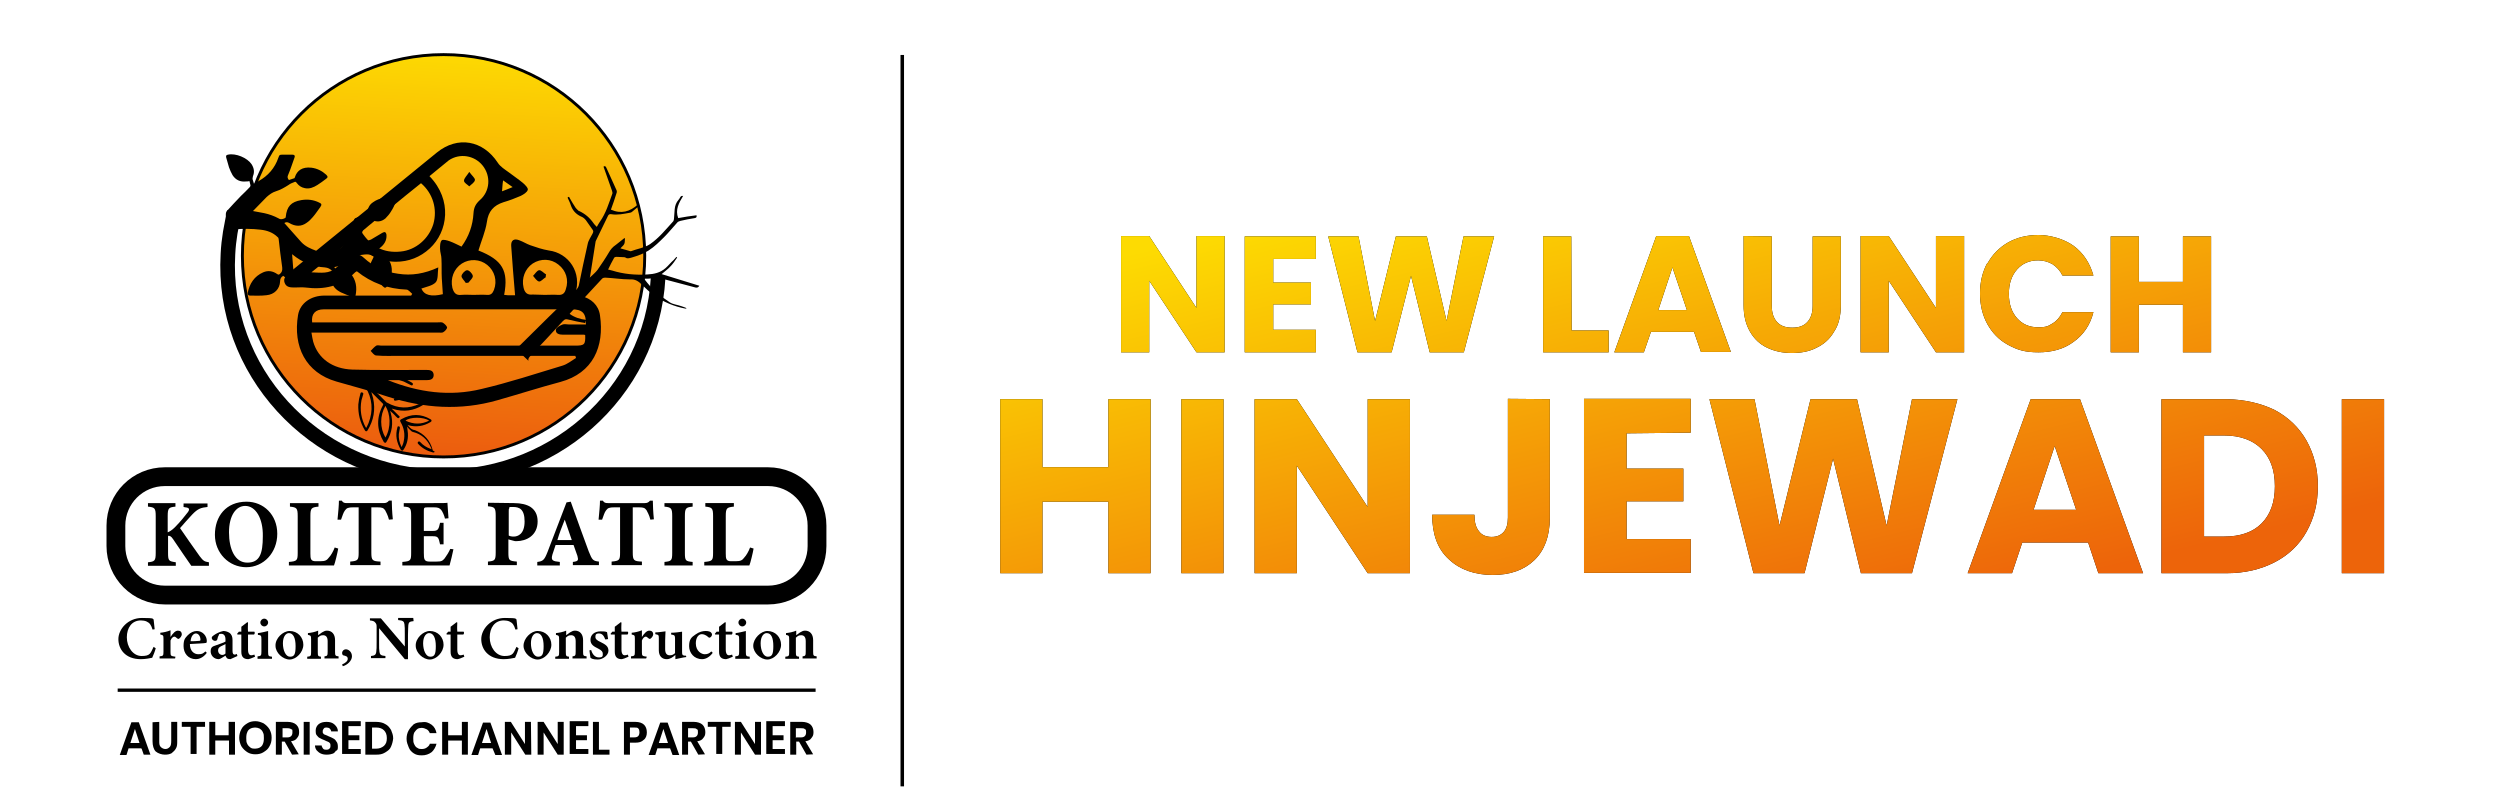 <?xml version="1.0" encoding="utf-8"?>
<!-- Generator: Adobe Illustrator 27.9.0, SVG Export Plug-In . SVG Version: 6.00 Build 0)  -->
<svg version="1.1" id="Layer_1" xmlns="http://www.w3.org/2000/svg" xmlns:xlink="http://www.w3.org/1999/xlink" x="0px" y="0px"
	 viewBox="0 0 709.6 229.9" style="enable-background:new 0 0 709.6 229.9;" xml:space="preserve">
<style type="text/css">
	.st0{fill:none;stroke:#000000;stroke-miterlimit:10;}
	.st1{fill:url(#SVGID_1_);}
	.st2{fill:url(#SVGID_00000080185914615150781110000011121036941933586852_);}
	.st3{fill:url(#SVGID_00000167397535903137582670000014184966274408351664_);}
	.st4{fill:url(#SVGID_00000077322162526284476850000000997915276271916703_);}
	.st5{fill:url(#SVGID_00000084489602343393420240000013116672318057119157_);}
	.st6{fill:url(#SVGID_00000117662724139789229610000011744509444702608812_);}
	.st7{fill:url(#SVGID_00000025402429297828768290000008787801383526882734_);}
	.st8{fill:url(#SVGID_00000151507016395627671390000000748704409708605848_);}
	.st9{fill:url(#SVGID_00000018949125303545774860000016085822337196082059_);}
	.st10{fill:url(#SVGID_00000018200455805577509100000009756125579967915911_);}
	.st11{fill:url(#SVGID_00000010310001813451687880000000352810280007853495_);}
	.st12{fill:url(#SVGID_00000008120081672119250760000004191031773983192973_);}
	.st13{fill:url(#SVGID_00000163754511561360584340000000731547790867316131_);}
	.st14{fill:url(#SVGID_00000053507649498504906610000014548777519455995314_);}
	.st15{fill:url(#SVGID_00000098941707297246433350000017455654379219476399_);}
	.st16{fill:url(#SVGID_00000052083668678476214000000010856769041799828139_);}
	.st17{fill:url(#SVGID_00000068662946399744837710000012613784398596827536_);}
	.st18{fill:url(#SVGID_00000013881920472181392180000001526687677188058031_);}
	.st19{fill:none;stroke:#000000;stroke-width:0.945;stroke-miterlimit:10;}
	
		.st20{fill:url(#SVGID_00000099658287871929543050000016842403706900116866_);stroke:#000000;stroke-width:0.829;stroke-miterlimit:10;}
	.st21{fill:none;stroke:#000000;stroke-width:5.332;stroke-miterlimit:10;}
	.st22{fill:none;stroke:#000000;stroke-width:4.147;stroke-miterlimit:10;}
</style>
<g>
	<line class="st0" x1="256.1" y1="15.6" x2="256.1" y2="223.2"/>
	<g>
		<g>
			<path d="M347.6,100h-8l-13.4-20.3V100h-8V67h8l13.4,20.4V67h8V100z"/>
			<path d="M361.4,73.5v6.7h10.7v6.2h-10.7v7.2h12.1v6.4h-20.2V67.1h20.2v6.4H361.4L361.4,73.5z"/>
			<path d="M424.1,67.1l-8.6,32.9h-9.7l-5.3-21.7L395,100h-9.7L377,67.1h8.6l4.7,24l5.9-24h8.8l5.6,24l4.8-24H424.1L424.1,67.1z"/>
			<path d="M446.1,93.8h10.5v6.2H438V67.1h8L446.1,93.8L446.1,93.8z"/>
			<path d="M480.9,94.2h-12.3l-2,5.8h-8.4l11.9-33h9.3l11.9,32.9h-8.5l-2-5.8L480.9,94.2L480.9,94.2z M478.8,88l-4.1-12.1l-4,12.1
				H478.8L478.8,88z"/>
			<path d="M502.9,67.1v19.7c0,2,0.5,3.5,1.5,4.6s2.4,1.6,4.3,1.6s3.3-0.5,4.3-1.6s1.5-2.6,1.5-4.6V67.1h8v19.6
				c0,2.9-0.6,5.5-1.9,7.4c-1.2,2.1-2.9,3.6-5,4.6c-2.1,1.1-4.5,1.5-7,1.5c-2.6,0-4.9-0.5-7-1.5s-3.7-2.5-4.9-4.6
				c-1.2-2.1-1.8-4.5-1.8-7.5V67L502.9,67.1L502.9,67.1z"/>
			<path d="M557.5,100h-8l-13.4-20.3V100h-8V67h8l13.4,20.4V67h8V100z"/>
			<path d="M564.1,74.8c1.4-2.5,3.3-4.5,5.9-6c2.5-1.4,5.4-2.1,8.6-2.1c3.2,0,7.3,1.1,10,3.1c2.8,2.1,4.6,4.9,5.6,8.4h-8.8
				c-0.6-1.3-1.6-2.4-2.8-3.2c-1.2-0.7-2.6-1.1-4.1-1.1c-2.5,0-4.5,0.9-6,2.6s-2.3,4-2.3,6.9s0.8,5.2,2.3,6.9c1.5,1.7,3.5,2.6,6,2.6
				s2.9-0.4,4.1-1.1c1.2-0.7,2.1-1.8,2.8-3.2h8.8c-0.9,3.6-2.8,6.4-5.6,8.4c-2.8,2.1-6.2,3-10,3c-3.9,0-6-0.7-8.6-2.1
				s-4.5-3.4-5.9-5.9s-2.1-5.5-2.1-8.7s0.7-6.2,2.1-8.7V74.8z"/>
			<path d="M627.6,67.1V100h-8V86.5h-12.5V100h-8V67.1h8V80h12.5V67.1C619.5,67.1,627.6,67.1,627.6,67.1z"/>
			<path d="M326.6,113.3v49.4h-12v-20.3h-18.7v20.3h-12v-49.4h12v19.3h18.7v-19.3H326.6z"/>
			<path d="M347.3,113.3v49.4h-12v-49.4C335.3,113.3,347.3,113.3,347.3,113.3z"/>
			<path d="M400.2,162.7h-12l-20.1-30.5v30.5h-12v-49.4h12l20.1,30.6v-30.6h12V162.7z"/>
			<path d="M439.9,113.3V147c0,5.2-1.5,9.2-4.4,12s-6.9,4.2-11.8,4.2c-5,0-9.4-1.5-12.5-4.5c-3.2-2.9-4.7-7.2-4.7-12.6h12
				c0,2.1,0.4,3.6,1.3,4.7c0.8,1.1,2.1,1.6,3.6,1.6s2.6-0.5,3.4-1.4s1.2-2.3,1.2-4.1v-33.7L439.9,113.3L439.9,113.3z"/>
			<path d="M461.7,123v10h16.1v9.3h-16.1V153h18.2v9.6h-30.3v-49.4h30.3v9.6L461.7,123L461.7,123z"/>
			<path d="M555.6,113.3l-12.9,49.4h-14.5l-7.9-32.5l-8.1,32.5h-14.5l-12.5-49.4H498l7.1,35.9l8.8-35.9h13.2l8.4,35.9l7.2-35.9
				L555.6,113.3L555.6,113.3z"/>
			<path d="M592.4,154H574l-2.9,8.7h-12.6l17.9-49.4h14l17.9,49.4h-12.7l-2.9-8.7H592.4z M589.3,144.7l-6.1-18.1l-6,18.1H589.3
				L589.3,144.7z"/>
			<path d="M645.7,116.4c3.9,2.1,6.9,5,9,8.7c2.1,3.8,3.2,8,3.2,12.9s-1.1,9.1-3.2,12.9c-2.1,3.8-5.2,6.7-9.1,8.7s-8.4,3.1-13.6,3.1
				h-18.5v-49.4H632C637.2,113.4,641.8,114.5,645.7,116.4L645.7,116.4z M641.9,148.6c2.5-2.5,3.8-6,3.8-10.6s-1.3-8.1-3.8-10.6
				s-6.1-3.8-10.6-3.8h-5.7v28.7h5.7C635.8,152.3,639.4,151.1,641.9,148.6z"/>
			<path d="M676.7,113.3v49.4h-12v-49.4C664.7,113.3,676.7,113.3,676.7,113.3z"/>
		</g>
		<g>
			
				<linearGradient id="SVGID_1_" gradientUnits="userSpaceOnUse" x1="330.362" y1="7043.546" x2="365.42" y2="7190.579" gradientTransform="matrix(1 0 0 1 -0.7 -6973.7)">
				<stop  offset="0" style="stop-color:#FDDB02"/>
				<stop  offset="1" style="stop-color:#ED640A"/>
			</linearGradient>
			<path class="st1" d="M347.6,100h-8l-13.4-20.3V100h-8V67h8l13.4,20.4V67h8V100z"/>
			
				<linearGradient id="SVGID_00000117644826051850855440000004574900776207378822_" gradientUnits="userSpaceOnUse" x1="359.21" y1="7036.668" x2="394.268" y2="7183.7" gradientTransform="matrix(1 0 0 1 -0.7 -6973.7)">
				<stop  offset="0" style="stop-color:#FDDB02"/>
				<stop  offset="1" style="stop-color:#ED640A"/>
			</linearGradient>
			<path style="fill:url(#SVGID_00000117644826051850855440000004574900776207378822_);" d="M361.4,73.5v6.7h10.7v6.2h-10.7v7.2
				h12.1v6.4h-20.2V67.1h20.2v6.4H361.4L361.4,73.5z"/>
			
				<linearGradient id="SVGID_00000036248685427082752750000009092151233226863770_" gradientUnits="userSpaceOnUse" x1="398.073" y1="7027.402" x2="433.131" y2="7174.434" gradientTransform="matrix(1 0 0 1 -0.7 -6973.7)">
				<stop  offset="0" style="stop-color:#FDDB02"/>
				<stop  offset="1" style="stop-color:#ED640A"/>
			</linearGradient>
			<path style="fill:url(#SVGID_00000036248685427082752750000009092151233226863770_);" d="M424.1,67.1l-8.6,32.9h-9.7l-5.3-21.7
				L395,100h-9.7L377,67.1h8.6l4.7,24l5.9-24h8.8l5.6,24l4.8-24H424.1L424.1,67.1z"/>
			
				<linearGradient id="SVGID_00000034086090059397683190000005106061941255089059_" gradientUnits="userSpaceOnUse" x1="435.585" y1="7018.458" x2="470.643" y2="7165.49" gradientTransform="matrix(1 0 0 1 -0.7 -6973.7)">
				<stop  offset="0" style="stop-color:#FDDB02"/>
				<stop  offset="1" style="stop-color:#ED640A"/>
			</linearGradient>
			<path style="fill:url(#SVGID_00000034086090059397683190000005106061941255089059_);" d="M446.1,93.8h10.5v6.2H438V67.1h8
				L446.1,93.8L446.1,93.8z"/>
			
				<linearGradient id="SVGID_00000119119334506230441420000000640589104053495704_" gradientUnits="userSpaceOnUse" x1="460.87" y1="7012.429" x2="495.928" y2="7159.46" gradientTransform="matrix(1 0 0 1 -0.7 -6973.7)">
				<stop  offset="0" style="stop-color:#FDDB02"/>
				<stop  offset="1" style="stop-color:#ED640A"/>
			</linearGradient>
			<path style="fill:url(#SVGID_00000119119334506230441420000000640589104053495704_);" d="M480.9,94.2h-12.3l-2,5.8h-8.4l11.9-33
				h9.3l11.9,32.9h-8.5l-2-5.8L480.9,94.2L480.9,94.2z M478.8,88l-4.1-12.1l-4,12.1H478.8L478.8,88z"/>
			
				<linearGradient id="SVGID_00000142172901706653401800000016825836943574904733_" gradientUnits="userSpaceOnUse" x1="497.957" y1="7003.585" x2="533.015" y2="7150.618" gradientTransform="matrix(1 0 0 1 -0.7 -6973.7)">
				<stop  offset="0" style="stop-color:#FDDB02"/>
				<stop  offset="1" style="stop-color:#ED640A"/>
			</linearGradient>
			<path style="fill:url(#SVGID_00000142172901706653401800000016825836943574904733_);" d="M502.9,67.1v19.7c0,2,0.5,3.5,1.5,4.6
				s2.4,1.6,4.3,1.6s3.3-0.5,4.3-1.6s1.5-2.6,1.5-4.6V67.1h8v19.6c0,2.9-0.6,5.5-1.9,7.4c-1.2,2.1-2.9,3.6-5,4.6
				c-2.1,1.1-4.5,1.5-7,1.5c-2.6,0-4.9-0.5-7-1.5s-3.7-2.5-4.9-4.6c-1.2-2.1-1.8-4.5-1.8-7.5V67L502.9,67.1L502.9,67.1z"/>
			
				<linearGradient id="SVGID_00000174559607545453742570000016849683747847522488_" gradientUnits="userSpaceOnUse" x1="528.971" y1="6996.191" x2="564.028" y2="7143.223" gradientTransform="matrix(1 0 0 1 -0.7 -6973.7)">
				<stop  offset="0" style="stop-color:#FDDB02"/>
				<stop  offset="1" style="stop-color:#ED640A"/>
			</linearGradient>
			<path style="fill:url(#SVGID_00000174559607545453742570000016849683747847522488_);" d="M557.5,100h-8l-13.4-20.3V100h-8V67h8
				l13.4,20.4V67h8V100z"/>
			
				<linearGradient id="SVGID_00000081636025656027578280000013083214607591521684_" gradientUnits="userSpaceOnUse" x1="562.72" y1="6988.144" x2="597.778" y2="7135.176" gradientTransform="matrix(1 0 0 1 -0.7 -6973.7)">
				<stop  offset="0" style="stop-color:#FDDB02"/>
				<stop  offset="1" style="stop-color:#ED640A"/>
			</linearGradient>
			<path style="fill:url(#SVGID_00000081636025656027578280000013083214607591521684_);" d="M564.1,74.8c1.4-2.5,3.3-4.5,5.9-6
				c2.5-1.4,5.4-2.1,8.6-2.1c3.2,0,7.3,1.1,10,3.1c2.8,2.1,4.6,4.9,5.6,8.4h-8.8c-0.6-1.3-1.6-2.4-2.8-3.2c-1.2-0.7-2.6-1.1-4.1-1.1
				c-2.5,0-4.5,0.9-6,2.6s-2.3,4-2.3,6.9s0.8,5.2,2.3,6.9c1.5,1.7,3.5,2.6,6,2.6s2.9-0.4,4.1-1.1c1.2-0.7,2.1-1.8,2.8-3.2h8.8
				c-0.9,3.6-2.8,6.4-5.6,8.4c-2.8,2.1-6.2,3-10,3c-3.9,0-6-0.7-8.6-2.1s-4.5-3.4-5.9-5.9s-2.1-5.5-2.1-8.7s0.7-6.2,2.1-8.7V74.8z"
				/>
			
				<linearGradient id="SVGID_00000111903802427196032720000004516324109899477675_" gradientUnits="userSpaceOnUse" x1="595.714" y1="6980.277" x2="630.772" y2="7127.309" gradientTransform="matrix(1 0 0 1 -0.7 -6973.7)">
				<stop  offset="0" style="stop-color:#FDDB02"/>
				<stop  offset="1" style="stop-color:#ED640A"/>
			</linearGradient>
			<path style="fill:url(#SVGID_00000111903802427196032720000004516324109899477675_);" d="M627.6,67.1V100h-8V86.5h-12.5V100h-8
				V67.1h8V80h12.5V67.1C619.5,67.1,627.6,67.1,627.6,67.1z"/>
			
				<linearGradient id="SVGID_00000181066486500678219060000009554548776744270744_" gradientUnits="userSpaceOnUse" x1="291.904" y1="7052.716" x2="326.961" y2="7199.748" gradientTransform="matrix(1 0 0 1 -0.7 -6973.7)">
				<stop  offset="0" style="stop-color:#FDDB02"/>
				<stop  offset="1" style="stop-color:#ED640A"/>
			</linearGradient>
			<path style="fill:url(#SVGID_00000181066486500678219060000009554548776744270744_);" d="M326.6,113.3v49.4h-12v-20.3h-18.7v20.3
				h-12v-49.4h12v19.3h18.7v-19.3H326.6z"/>
			
				<linearGradient id="SVGID_00000101104149411934842860000007123439371941326749_" gradientUnits="userSpaceOnUse" x1="326.014" y1="7044.583" x2="361.072" y2="7191.615" gradientTransform="matrix(1 0 0 1 -0.7 -6973.7)">
				<stop  offset="0" style="stop-color:#FDDB02"/>
				<stop  offset="1" style="stop-color:#ED640A"/>
			</linearGradient>
			<path style="fill:url(#SVGID_00000101104149411934842860000007123439371941326749_);" d="M347.3,113.3v49.4h-12v-49.4
				C335.3,113.3,347.3,113.3,347.3,113.3z"/>
			
				<linearGradient id="SVGID_00000047041252047599826620000006422687082764445099_" gradientUnits="userSpaceOnUse" x1="360.882" y1="7036.27" x2="395.94" y2="7183.301" gradientTransform="matrix(1 0 0 1 -0.7 -6973.7)">
				<stop  offset="0" style="stop-color:#FDDB02"/>
				<stop  offset="1" style="stop-color:#ED640A"/>
			</linearGradient>
			<path style="fill:url(#SVGID_00000047041252047599826620000006422687082764445099_);" d="M400.2,162.7h-12l-20.1-30.5v30.5h-12
				v-49.4h12l20.1,30.6v-30.6h12V162.7z"/>
			
				<linearGradient id="SVGID_00000162325008057451184470000008962524288412401820_" gradientUnits="userSpaceOnUse" x1="405.053" y1="7025.737" x2="440.111" y2="7172.77" gradientTransform="matrix(1 0 0 1 -0.7 -6973.7)">
				<stop  offset="0" style="stop-color:#FDDB02"/>
				<stop  offset="1" style="stop-color:#ED640A"/>
			</linearGradient>
			<path style="fill:url(#SVGID_00000162325008057451184470000008962524288412401820_);" d="M439.9,113.3V147c0,5.2-1.5,9.2-4.4,12
				s-6.9,4.2-11.8,4.2c-5,0-9.4-1.5-12.5-4.5c-3.2-2.9-4.7-7.2-4.7-12.6h12c0,2.1,0.4,3.6,1.3,4.7c0.8,1.1,2.1,1.6,3.6,1.6
				s2.6-0.5,3.4-1.4s1.2-2.3,1.2-4.1v-33.7L439.9,113.3L439.9,113.3z"/>
			
				<linearGradient id="SVGID_00000067196440515628978270000002612166506524570001_" gradientUnits="userSpaceOnUse" x1="442.846" y1="7016.726" x2="477.904" y2="7163.758" gradientTransform="matrix(1 0 0 1 -0.7 -6973.7)">
				<stop  offset="0" style="stop-color:#FDDB02"/>
				<stop  offset="1" style="stop-color:#ED640A"/>
			</linearGradient>
			<path style="fill:url(#SVGID_00000067196440515628978270000002612166506524570001_);" d="M461.7,123v10h16.1v9.3h-16.1V153h18.2
				v9.6h-30.3v-49.4h30.3v9.6L461.7,123L461.7,123z"/>
			
				<linearGradient id="SVGID_00000116232187035289766400000011888088922140430247_" gradientUnits="userSpaceOnUse" x1="501.052" y1="7002.848" x2="536.11" y2="7149.879" gradientTransform="matrix(1 0 0 1 -0.7 -6973.7)">
				<stop  offset="0" style="stop-color:#FDDB02"/>
				<stop  offset="1" style="stop-color:#ED640A"/>
			</linearGradient>
			<path style="fill:url(#SVGID_00000116232187035289766400000011888088922140430247_);" d="M555.6,113.3l-12.9,49.4h-14.5
				l-7.9-32.5l-8.1,32.5h-14.5l-12.5-49.4H498l7.1,35.9l8.8-35.9h13.2l8.4,35.9l7.2-35.9L555.6,113.3L555.6,113.3z"/>
			
				<linearGradient id="SVGID_00000104697064719948590260000003506745024412054409_" gradientUnits="userSpaceOnUse" x1="549.518" y1="6991.292" x2="584.576" y2="7138.324" gradientTransform="matrix(1 0 0 1 -0.7 -6973.7)">
				<stop  offset="0" style="stop-color:#FDDB02"/>
				<stop  offset="1" style="stop-color:#ED640A"/>
			</linearGradient>
			<path style="fill:url(#SVGID_00000104697064719948590260000003506745024412054409_);" d="M592.4,154H574l-2.9,8.7h-12.6
				l17.9-49.4h14l17.9,49.4h-12.7l-2.9-8.7H592.4z M589.3,144.7l-6.1-18.1l-6,18.1H589.3L589.3,144.7z"/>
			
				<linearGradient id="SVGID_00000161598460407420755720000001188589947824075176_" gradientUnits="userSpaceOnUse" x1="602.182" y1="6978.735" x2="637.24" y2="7125.767" gradientTransform="matrix(1 0 0 1 -0.7 -6973.7)">
				<stop  offset="0" style="stop-color:#FDDB02"/>
				<stop  offset="1" style="stop-color:#ED640A"/>
			</linearGradient>
			<path style="fill:url(#SVGID_00000161598460407420755720000001188589947824075176_);" d="M645.7,116.4c3.9,2.1,6.9,5,9,8.7
				c2.1,3.8,3.2,8,3.2,12.9s-1.1,9.1-3.2,12.9c-2.1,3.8-5.2,6.7-9.1,8.7s-8.4,3.1-13.6,3.1h-18.5v-49.4H632
				C637.2,113.4,641.8,114.5,645.7,116.4L645.7,116.4z M641.9,148.6c2.5-2.5,3.8-6,3.8-10.6s-1.3-8.1-3.8-10.6s-6.1-3.8-10.6-3.8
				h-5.7v28.7h5.7C635.8,152.3,639.4,151.1,641.9,148.6z"/>
			
				<linearGradient id="SVGID_00000116932484636333315710000007321525413586416543_" gradientUnits="userSpaceOnUse" x1="637.694" y1="6970.267" x2="672.752" y2="7117.299" gradientTransform="matrix(1 0 0 1 -0.7 -6973.7)">
				<stop  offset="0" style="stop-color:#FDDB02"/>
				<stop  offset="1" style="stop-color:#ED640A"/>
			</linearGradient>
			<path style="fill:url(#SVGID_00000116932484636333315710000007321525413586416543_);" d="M676.7,113.3v49.4h-12v-49.4
				C664.7,113.3,676.7,113.3,676.7,113.3z"/>
		</g>
	</g>
	<g>
		<g>
			<g>
				<path d="M40,212.4h-3.5l-0.6,1.9H34l3.3-9.3h2.1l3.3,9.2h-1.9l-0.6-1.7L40,212.4L40,212.4z M39.6,210.9l-1.3-4l-1.3,4H39.6
					L39.6,210.9z"/>
				<path d="M45.2,204.9v5.4c0,0.8,0,1.2,0.4,1.7c0.3,0.3,0.8,0.6,1.3,0.6c0.6,0,0.9-0.2,1.3-0.6c0.3-0.3,0.4-0.9,0.4-1.7v-5.4h1.7
					v5.4c0,0.9,0,1.6-0.4,2.2c-0.3,0.6-0.8,0.9-1.2,1.3c-0.6,0.3-1.1,0.4-1.9,0.4s-1.9-0.3-2.6-0.9c-0.6-0.6-0.9-1.7-0.9-2.9V205
					L45.2,204.9L45.2,204.9L45.2,204.9z"/>
				<path d="M58.2,204.9v1.4h-2.4v7.7h-1.7v-7.7h-2.5v-1.4H58.2L58.2,204.9z"/>
				<path d="M66.7,204.9v9.3H65v-4h-3.9v4h-1.7v-9.3h1.7v3.8h3.8v-3.8C64.9,204.9,66.7,204.9,66.7,204.9z"/>
				<path d="M74.8,205.3c0.6,0.4,1.2,0.9,1.7,1.7c0.4,0.8,0.6,1.4,0.6,2.4s-0.2,1.7-0.6,2.4c-0.4,0.8-0.9,1.2-1.7,1.7
					c-0.6,0.4-1.4,0.6-2.3,0.6s-1.7-0.2-2.3-0.6c-0.6-0.4-1.2-0.9-1.7-1.7c-0.4-0.8-0.6-1.6-0.6-2.4s0.2-1.7,0.6-2.4
					c0.4-0.8,0.9-1.2,1.7-1.7c0.6-0.4,1.4-0.6,2.3-0.6S74.1,205,74.8,205.3z M71.1,206.8c-0.4,0.2-0.8,0.6-0.9,1
					c-0.2,0.4-0.3,0.9-0.3,1.7c0,0.8,0,1.1,0.3,1.7c0.2,0.4,0.6,0.8,0.9,1c0.4,0.3,0.9,0.3,1.3,0.3s0.9-0.1,1.3-0.3
					c0.4-0.2,0.8-0.6,0.9-1c0.2-0.4,0.3-0.9,0.3-1.7c0-0.8,0-1.1-0.3-1.7c-0.2-0.5-0.6-0.8-0.9-1c-0.4-0.2-0.9-0.3-1.3-0.3
					S71.5,206.6,71.1,206.8z"/>
				<path d="M82.9,214.2l-2.1-3.7H80v3.7h-1.7v-9.3h3.4c0.9,0,1.9,0.3,2.4,0.8c0.6,0.6,0.8,1.2,0.8,2.1c0,0.9-0.2,1.2-0.6,1.7
					c-0.3,0.5-0.9,0.8-1.7,0.9l2.2,3.7L82.9,214.2L82.9,214.2z M80.2,209.3h1.4c0.9,0,1.4-0.5,1.4-1.4s0-0.8-0.3-0.9
					c-0.3-0.2-0.6-0.3-1.1-0.3h-1.4v2.8l0,0V209.3z"/>
				<path d="M87.9,204.9v9.3h-1.7v-9.3H87.9z"/>
				<path d="M95.4,213c-0.2,0.4-0.6,0.8-0.9,0.9c-0.3,0.1-0.9,0.3-1.7,0.3c-0.8,0-1.2-0.1-1.7-0.3c-0.5-0.2-0.9-0.6-1.2-0.9
					c-0.3-0.4-0.5-0.9-0.5-1.4h1.9c0,0.3,0.2,0.6,0.4,0.9c0.3,0.3,0.6,0.3,0.9,0.3s0.6,0,0.9-0.3c0.3-0.3,0.3-0.5,0.3-0.8
					c0-0.3,0-0.6-0.2-0.8c-0.2-0.2-0.3-0.3-0.6-0.4c-0.2-0.1-0.6-0.2-0.9-0.4c-0.6-0.2-0.9-0.4-1.3-0.6c-0.3-0.1-0.6-0.4-0.9-0.8
					c-0.3-0.3-0.3-0.9-0.3-1.3c0-0.8,0.3-1.4,0.9-1.9c0.6-0.4,1.2-0.6,2.2-0.6c0.9,0,1.7,0.2,2.3,0.8c0.6,0.6,0.9,1.1,0.9,1.9H94
					c0-0.3-0.2-0.6-0.4-0.8c-0.2-0.2-0.6-0.3-0.9-0.3s-0.6,0-0.8,0.3c-0.2,0.3-0.3,0.4-0.3,0.8c0,0.4,0,0.5,0.2,0.6
					c0,0.2,0.3,0.3,0.6,0.4c0.2,0.1,0.6,0.2,0.9,0.4c0.6,0.2,0.9,0.4,1.3,0.6s0.6,0.4,0.9,0.9c0.3,0.3,0.4,0.9,0.4,1.4
					c0,0.6,0,0.9-0.4,1.2l0,0C95.4,213.1,95.4,213,95.4,213z"/>
				<path d="M98.9,206.3v2.4h3.1v1.4h-3.1v2.5h3.5v1.4h-5.3v-9.3h5.3v1.4h-3.5V206.3z"/>
				<path d="M111,211.9c-0.3,0.8-0.9,1.2-1.7,1.7c-0.8,0.5-1.6,0.6-2.5,0.6h-3.1v-9.3h3.1c0.9,0,1.9,0.2,2.5,0.6
					c0.8,0.4,1.2,0.9,1.7,1.7c0.3,0.8,0.6,1.4,0.6,2.4C111.5,210.5,111.3,211.2,111,211.9L111,211.9L111,211.9z M109,211.7
					c0.6-0.6,0.8-1.2,0.8-2.2s-0.3-1.7-0.8-2.2s-1.2-0.8-2.2-0.8h-1.2v6h1.2C107.7,212.5,108.4,212.2,109,211.7L109,211.7L109,211.7
					L109,211.7z"/>
				<path d="M122.5,205.7c0.8,0.6,1.2,1.4,1.4,2.4H122c-0.2-0.5-0.5-0.9-0.9-1.1s-0.9-0.4-1.4-0.4s-0.9,0.1-1.2,0.3
					c-0.4,0.3-0.6,0.6-0.9,1c-0.2,0.4-0.3,0.9-0.3,1.7c0,0.8,0,1.1,0.3,1.7c0.3,0.6,0.5,0.8,0.9,1c0.4,0.3,0.8,0.3,1.2,0.3
					c0.5,0,1-0.1,1.4-0.4c0.4-0.3,0.8-0.6,0.9-1.1h1.9c-0.2,0.9-0.8,1.9-1.4,2.4c-0.8,0.6-1.7,0.9-2.8,0.9c-1.1,0-1.7-0.2-2.3-0.6
					c-0.6-0.4-1.1-0.9-1.4-1.7c-0.3-0.8-0.6-1.4-0.6-2.4c0-0.9,0.2-1.7,0.6-2.4c0.4-0.7,0.9-1.2,1.4-1.7c0.6-0.4,1.3-0.6,2.3-0.6
					C120.9,204.8,121.6,205.1,122.5,205.7L122.5,205.7L122.5,205.7z"/>
				<path d="M132.8,204.9v9.3h-1.7v-4h-3.9v4h-1.7v-9.3h1.7v3.8h3.9v-3.8H132.8z"/>
				<path d="M139.8,212.4h-3.5l-0.6,1.9h-1.9l3.3-9.2h2.1l3.3,9.2h-1.9L139.8,212.4L139.8,212.4L139.8,212.4z M139.4,210.9l-1.3-4
					l-1.3,4H139.4L139.4,210.9z"/>
				<path d="M150.8,214.2h-1.7l-4-6.3v6.3h-1.8v-9.3h1.7l4,6.3v-6.3h1.7L150.8,214.2L150.8,214.2L150.8,214.2z"/>
				<path d="M160,214.2h-1.7l-4-6.3v6.3h-1.7v-9.3h1.7l4,6.3v-6.3h1.7V214.2z"/>
				<path d="M163.5,206.3v2.4h3.1v1.4h-3.1v2.5h3.5v1.4h-5.3v-9.3h5.3v1.4h-3.5V206.3z"/>
				<path d="M170,212.8h3v1.4h-4.7v-9.3h1.7V212.8L170,212.8z"/>
				<path d="M178.8,210.8v3.4h-1.7v-9.3h3.3c1,0,1.9,0.3,2.4,0.8s0.8,1.2,0.8,2.2c0,0.9-0.3,1.7-0.9,2.1c-0.6,0.6-1.3,0.8-2.4,0.8
					H178.8L178.8,210.8z M181.5,207.8c0-0.4-0.1-0.8-0.3-1c-0.2-0.3-0.6-0.3-1.2-0.3h-1.2v2.8h1.2
					C181,209.3,181.5,208.9,181.5,207.8L181.5,207.8L181.5,207.8z"/>
				<path d="M190.1,212.4h-3.5l-0.6,1.9h-1.9l3.3-9.2h2.1l3.3,9.2h-1.9l-0.7-1.9H190.1z M189.6,210.9l-1.3-4l-1.3,4H189.6
					L189.6,210.9z"/>
				<path d="M198.2,214.2l-2.1-3.7h-0.8v3.7h-1.7v-9.3h3.4c0.9,0,1.9,0.3,2.4,0.8s0.8,1.2,0.8,2.1c0,0.9-0.2,1.2-0.6,1.7
					c-0.3,0.5-0.9,0.8-1.7,0.9l2.2,3.7L198.2,214.2L198.2,214.2z M195.3,209.3h1.4c0.9,0,1.4-0.5,1.4-1.4s-0.1-0.8-0.3-0.9
					c-0.3-0.3-0.6-0.3-1.1-0.3h-1.4v2.8l0,0V209.3z"/>
				<path d="M207.4,204.9v1.4H205v7.7h-1.7v-7.7h-2.4v-1.4h6.6H207.4z"/>
				<path d="M216,214.2h-1.7l-4-6.3v6.3h-1.7v-9.3h1.7l4,6.3v-6.3h1.7V214.2z"/>
				<path d="M219.3,206.3v2.4h3.1v1.4h-3.1v2.5h3.5v1.4h-5.3v-9.3h5.3v1.4h-3.5V206.3z"/>
				<path d="M228.9,214.2l-2.1-3.7H226v3.7h-1.7v-9.3h3.4c0.9,0,1.9,0.3,2.4,0.8s0.8,1.2,0.8,2.1c0,0.9-0.2,1.2-0.6,1.7
					c-0.3,0.5-0.9,0.8-1.7,0.9l2.2,3.7L228.9,214.2L228.9,214.2z M226,209.3h1.4c0.9,0,1.4-0.5,1.4-1.4s-0.1-0.8-0.3-0.9
					c-0.3-0.3-0.6-0.3-1.1-0.3h-1.5v2.8l0,0L226,209.3L226,209.3z"/>
			</g>
			<line class="st19" x1="33.4" y1="195.9" x2="231.5" y2="195.9"/>
		</g>
		<g>
			<g>
				<path d="M42,142.8h7.8v1c-1.9,0.2-2.2,0.4-2.2,2.7v4.6c0.5-0.2,1.2-0.6,2-1.4c1.8-1.8,2.9-3.3,3.7-4.3c0.6-0.8,0.5-1.3-0.7-1.4
					l-0.5-0.1v-1h6.8v1c-1.8,0.2-2.7,0.4-4.4,2.2c-1,1.1-2.3,2.5-3.4,3.8c1.6,2.4,3.7,5.3,5.6,8c1,1.3,1.3,1.5,2.6,1.7v1h-5
					c-1.1-1.6-3.4-4.9-5.2-7.6c-0.5-0.8-1-1-1.4-0.9v4.8c0,2.3,0.2,2.4,2.2,2.7v1H42v-1c1.9-0.2,2.2-0.4,2.2-2.7v-10.4
					c0-2.3-0.3-2.5-2.2-2.7L42,142.8L42,142.8L42,142.8z"/>
				<path d="M70,142.4c4.8,0,8.7,3.7,8.7,9.1s-3.9,9.5-8.8,9.5s-8.9-4-8.9-9.2C61,146.6,64.1,142.4,70,142.4L70,142.4L70,142.4z
					 M69.6,143.6c-2.6,0-4.6,2.7-4.6,7.5c0,4.8,1.7,8.6,5.2,8.6s4.4-2.5,4.4-7.5C74.7,147.2,72.6,143.6,69.6,143.6z"/>
				<path d="M96,155.7c-0.2,1.2-0.9,4.1-1.2,4.8H82v-1c2.3-0.2,2.5-0.4,2.5-2.6v-10.4c0-2.3-0.3-2.5-2.2-2.7v-1h8.1v1
					c-2,0.2-2.3,0.4-2.3,2.7v10.6c0,1.5,0.1,2.2,1.5,2.2c0.1,0,1.2,0,1.3,0c1.5,0,1.9-0.3,2.5-1.1c0.5-0.5,1.2-1.7,1.6-2.8L96,155.7
					L96,155.7L96,155.7z"/>
				<path d="M110.4,147.5c-0.3-1.3-0.9-2.3-1.1-2.7c-0.5-0.6-0.7-0.8-2.2-0.8h-1.7v12.8c0,2.3,0.3,2.5,2.6,2.6v1h-8.6v-1
					c2.2-0.2,2.4-0.4,2.4-2.6V144h-1.5c-1.5,0-1.9,0.2-2.4,0.9c-0.4,0.5-0.7,1.5-1.1,2.6h-1c0.2-2,0.4-4.1,0.4-5.4H97
					c0.4,0.6,0.7,0.7,1.5,0.7h10.4c0.7,0,1.1-0.2,1.5-0.7h0.8c0,1.1,0.1,3.5,0.3,5.3L110.4,147.5L110.4,147.5L110.4,147.5z"/>
				<path d="M128.7,155.9c-0.1,0.7-0.9,3.9-1.1,4.6h-13.4v-1c2.4-0.2,2.5-0.4,2.5-2.7v-10.4c0-2.3-0.3-2.5-2.1-2.6v-1h8.4
					c2.7,0,3.6,0,4-0.1c0,0.5,0.2,2.7,0.3,4.4l-1,0.1c-0.2-0.9-0.7-2-1.1-2.5c-0.5-0.5-0.8-0.7-2.1-0.7h-1.7c-1,0-1.1,0.1-1.1,1v5.7
					h2.5c1.5,0,1.7-0.4,2.1-2.3h1v6.1h-1c-0.4-2-0.6-2.3-2.1-2.3h-2.5v4.7c0,1.9,0.1,2.5,1.7,2.5h1.8c1.5,0,1.8-0.2,2.4-0.9
					c0.6-0.8,1.2-1.8,1.6-2.7L128.7,155.9L128.7,155.9L128.7,155.9z"/>
				<path d="M145.9,142.8c2,0,3.6,0.4,4.7,1.1c1.3,0.9,2,2.2,2,4.1c0,4-3.2,5.6-6,5.6c-0.3,0-0.6,0-0.8-0.1l-1.5-0.4v3.7
					c0,2.3,0.2,2.4,2.4,2.6v1h-8.2v-1c1.9-0.2,2.2-0.3,2.2-2.6v-10.4c0-2.3-0.3-2.5-2.2-2.7v-1L145.9,142.8L145.9,142.8z M144.4,152
					c0.3,0.2,0.8,0.3,1.4,0.3c1.2,0,3.1-0.7,3.1-4.3s-1.6-4.1-3.3-4.1s-0.9,0.1-1,0.3c-0.2,0.2-0.2,0.4-0.2,0.8V152L144.4,152
					L144.4,152z"/>
				<path d="M162.6,160.5v-1c1.6-0.2,1.6-0.5,1.3-1.7c-0.3-0.8-0.7-2-1.1-3.1h-5.1c-0.3,0.8-0.6,1.9-0.9,2.7
					c-0.5,1.7,0.1,1.9,2.1,2.1v1h-6.4v-1c1.6-0.2,2-0.5,2.9-2.8l5.4-14.1l1.2-0.2c1.7,4.7,3.4,9.6,5.1,14.1c1,2.5,1.2,2.7,2.9,2.9v1
					h-7.4V160.5z M160.3,147.5c-0.8,2-1.5,3.8-2.1,5.8h4.1L160.3,147.5L160.3,147.5L160.3,147.5z"/>
				<path d="M184.6,147.5c-0.3-1.3-0.9-2.3-1.1-2.7c-0.5-0.6-0.7-0.8-2.2-0.8h-1.7v12.8c0,2.3,0.3,2.5,2.6,2.6v1h-8.6v-1
					c2.2-0.2,2.4-0.4,2.4-2.6V144h-1.6c-1.5,0-1.9,0.2-2.4,0.9c-0.4,0.5-0.7,1.5-1.1,2.6h-1c0.2-2,0.4-4.1,0.4-5.4h0.8
					c0.4,0.6,0.7,0.7,1.5,0.7H183c0.7,0,1.1-0.2,1.5-0.7h0.8c0,1.1,0.1,3.5,0.3,5.3L184.6,147.5L184.6,147.5L184.6,147.5z"/>
				<path d="M188.6,160.5v-1c2-0.2,2.2-0.4,2.2-2.6v-10.4c0-2.3-0.3-2.5-2.2-2.7v-1h8v1c-1.9,0.2-2.2,0.4-2.2,2.7v10.4
					c0,2.3,0.2,2.4,2.2,2.6v1H188.6z"/>
				<path d="M213.9,155.7c-0.2,1.2-0.9,4.1-1.2,4.8h-12.8v-1c2.3-0.2,2.5-0.4,2.5-2.6v-10.4c0-2.3-0.3-2.5-2.2-2.7v-1h8.1v1
					c-2,0.2-2.3,0.4-2.3,2.7v10.6c0,1.5,0.1,2.2,1.5,2.2c0.1,0,1.2,0,1.3,0c1.5,0,1.9-0.3,2.5-1.1c0.5-0.5,1.2-1.7,1.6-2.8
					L213.9,155.7L213.9,155.7L213.9,155.7z"/>
			</g>
			
				<linearGradient id="SVGID_00000055702070185169425390000001606284358593288609_" gradientUnits="userSpaceOnUse" x1="1470.646" y1="5229.339" x2="1584.854" y2="5229.339" gradientTransform="matrix(-5.582145e-02 0.998 0.998 5.582145e-02 -5009.788 -1744.975)">
				<stop  offset="0" style="stop-color:#FDDA02"/>
				<stop  offset="1" style="stop-color:#EC5D0E"/>
			</linearGradient>
			
				<circle style="fill:url(#SVGID_00000055702070185169425390000001606284358593288609_);stroke:#000000;stroke-width:0.829;stroke-miterlimit:10;" cx="125.9" cy="72.6" r="57.1"/>
			<path class="st21" d="M46.8,135.3H218c7.7,0,13.9,6.2,13.9,13.9v5.8c0,7.7-6.2,13.9-13.9,13.9H46.8c-7.7,0-13.9-6.2-13.9-13.9
				v-5.8C32.9,141.5,39.1,135.3,46.8,135.3z"/>
			<path d="M146.2,98.8c0.4,0.2,0.6,0,0.8-0.2c2.9-2.8,5.7-5.7,8.6-8.5c2.7-2.6,5.3-5.2,8-7.9c0.3-0.3,0.6-0.8,0.7-1.2
				c0.8-3.9,1.6-7.8,2.5-11.7c0.2-1.1,0.9-2,1.4-3c0.2-0.4,0.3-0.7,0-1.1c-0.7-0.9-1.2-1.8-1.9-2.7c-0.4-0.5-0.9-0.9-1.5-1.1
				c-1.4-0.7-2.3-1.7-2.8-3.2c-0.2-0.7-0.6-1.4-0.9-2.1c0.3-0.4,0.5-0.2,0.6,0.1c0.5,0.9,1.1,1.9,1.7,2.8c0.2,0.3,0.6,0.6,0.9,0.9
				c0,0,0,0,0.1,0c1.7,0.8,3,1.9,4.1,3.5c0.2,0.3,0.5,0.6,0.9,1c0.3-0.6,0.6-1,0.9-1.5c1.7-2.4,2.5-5.2,3.5-7.9
				c0.1-0.2,0-0.6-0.1-0.9c-0.8-2.3-1.6-4.5-2.4-6.8c0.4-0.3,0.6-0.1,0.8,0.3c1,2.1,1.9,4.3,2.9,6.4c0.1,0.2,0.1,0.6,0,0.8
				c-0.5,1.6-1,3.1-1.6,4.7c2.9,1.3,5.4,0.6,7.7-1.5c0.1,0.1,0.1,0.1,0.2,0.2c-0.1,0.2-0.1,0.4-0.2,0.5c-0.6,0.5-1.2,1-1.8,1.5
				c-0.2,0.1-0.4,0.2-0.6,0.2c-1.7,0.3-3.4,0.7-5.2,0.4c-0.5-0.1-0.8,0.1-1,0.6c-1.1,2.3-2.2,4.5-3.3,6.8c-0.1,0.2-0.2,0.4-0.2,0.7
				c-0.5,3.2-1,6.3-1.5,9.5c0,0.1,0,0.1-0.1,0.4c0.8-0.8,1.6-1.4,2.2-2.2c1.1-1.6,2.2-3.2,3.2-4.9c0.5-0.9,1.1-1.6,2-2.2
				c0.8-0.6,1.6-1.3,2.4-1.9c0.1,0,0.1,0,0.2,0.1c-0.1,0.5,0,1.1-0.2,1.5c-0.2,0.5-0.7,0.8-1.1,1.3c1,0.3,1.9,0.5,2.8,0.8
				c0.1,0,0.1,0,0.2,0c1.8-0.7,3.7-0.9,5.4-2c2.6-1.8,4.5-4.2,6.6-6.5c0.1-0.2,0.2-0.4,0.2-0.7c0.1-0.9,0.1-1.8,0.2-2.7
				c0.1-1,0.4-1.9,1.1-2.7c0.3-0.3,0.4-0.7,0.7-1c0.1-0.1,0.3-0.1,0.6-0.1c-1.2,2-2.3,3.9-1.4,6.3c1.7-0.3,3.4-0.6,5.2-0.8
				c0.1,0.5,0,0.7-0.5,0.8c-1.4,0.2-2.8,0.5-4.1,0.8c-0.3,0.1-0.7,0.2-0.9,0.5c-1.2,1.3-2.3,2.7-3.6,4c-1.4,1.4-2.8,2.8-4.5,3.9
				c-1.4,0.9-3.1,1.5-4.8,2s-1.4,0-2.1-0.1c-0.8,0-1.5-0.1-2.3-0.1c-0.2,0-0.5,0.1-0.6,0.3c-0.6,1-1.1,2.1-1.7,3.3
				c0.4,0.1,0.8,0.2,1.2,0.3c3.2,1,6.5,1.3,9.9,1.1c2-0.1,3.7-0.5,5.2-1.8c0.8-0.7,1.5-1.6,2.3-2.3c0.3-0.3,0.5-0.6,0.8-0.9
				c0.1,0.1,0.1,0.1,0.2,0.2c-0.6,0.9-1.2,1.8-1.9,2.5c-0.7,0.8-1.6,1.4-2.5,2.2c3.6,1.1,7.1,2.2,10.7,3.3c-0.3,0.5-0.6,0.6-1.1,0.5
				c-2.9-0.8-5.8-1.5-8.7-2.3c-1.2-0.3-2.3-0.5-3.6-0.3c-0.7,0.1-1.4,0.1-2.3,0.1c0.6,0.8,1.2,1.5,1.8,2.2c1.5,2,3.6,3.1,5.5,4.5
				c0.9,0.6,2.2,0.7,3.3,1.1c0.5,0.2,1,0.3,1.5,0.6c-0.1,0-0.2,0.1-0.3,0.1c-3.3-0.6-6.3-1.9-9-3.8c-1.2-0.9-2.3-1.9-3.4-3
				c-1-1-1.9-1.6-3.4-1.5c-2.4,0-4.7-0.4-7.1-0.5c-0.3,0-0.6,0.1-0.8,0.3c-3,3.2-5.9,6.4-8.9,9.6c-0.1,0.1-0.2,0.2-0.3,0.4
				c1.4,1,3,1.5,4.7,1.7c-0.1,0.3-0.2,0.5-0.3,0.9c-1.6-0.3-3.2-0.6-4.8-1c-0.7-0.2-1-0.1-1.5,0.4c-3.1,3.4-6.3,6.8-9.5,10.2
				c-0.3,0.4-0.4,0.7-0.3,1.1"/>
			<g>
				<path class="st22" d="M186.8,78.8c-1.8,33-30.6,58.3-64.4,56.5c-33.7-1.9-59.6-30.2-57.7-63.2c0.2-4.1,0.9-8.1,1.9-12"/>
				<path d="M82.9,72c0.1,1.3,0.2,2.6,0.3,3.9c0.1,0.7,0.2,1.4,0.3,2.1c0.1,0.5-0.1,0.8-0.6,0.8c-0.6,0-1.2,0-1.9-0.1
					c-0.2,0-0.4-0.3-0.6-0.4c-0.6,0.3-0.9,0.8-0.9,1.6c-0.1,2.1-1.6,3.7-3.9,3.9c-1.6,0.2-3.2,0.1-4.7,0.1c-0.4,0-0.6-0.3-0.6-0.7
					c0.5-2.7,1.9-4.8,4.4-5.9c1.4-0.6,2.7-0.4,4,0.5c0.3,0.2,0.4,0.2,0.7,0c0.6-0.5,0.8-1,0.7-1.9c-0.4-2.7-0.7-5.4-1-8
					c0-0.2-0.1-0.5-0.3-0.6c-1.3-1.3-3-1.9-4.8-2.1c-2.5-0.3-5-0.3-7.5-0.1c-0.2,0-0.5,0.2-0.7,0.3c-0.2,0.2-0.4,0.4-0.7,0.6
					c-0.2,0.1-0.5,0.2-0.7,0.1s-0.3-0.3-0.3-0.5c0-0.6,0-1.3,0-1.9c0-1,0-2,0-3c0-0.2,0.1-0.5,0.2-0.7c1.3-1.5,2.7-2.9,4.1-4.4
					c0.8-0.8,1.7-1.6,2.5-2.5c0.1-0.1,0.2-0.3,0.2-0.5c-0.1-0.4-0.2-0.8-0.3-1.2c-0.3,0.1-0.6,0.1-0.9,0.1c-1.7,0.2-3-0.4-3.9-1.8
					c-0.4-0.7-0.7-1.4-1-2.2c-0.3-0.9-0.5-1.9-0.8-2.8c-0.1-0.5,0-0.7,0.5-0.8c2.2-0.5,5.5,0.9,6.7,2.7c0.7,1.1,0.9,2.2,0.4,3.4
					c-0.1,0.4-0.2,0.8,0,1.2c0.1,0.3,0.2,0.7,0.3,1c0.4-0.3,0.9-0.5,1.3-0.8c2.7-1.5,4.6-3.7,5.6-6.6c0.3-0.9,0.4-0.9,1.4-0.9
					s1.8,0,2.6,0c0.6,0,0.8,0.3,0.6,0.8c-0.6,1.6-1.1,3.3-1.8,4.9c-0.3,0.6-0.2,1,0.2,1.5c0.5-0.2,1-0.3,1.5-0.5
					c0.1,0,0.2-0.2,0.2-0.3c0.6-1.9,2.1-3,4.7-2.7c1.6,0.2,3,0.9,4.2,2c0.5,0.5,0.5,0.8-0.1,1.2c-0.8,0.6-1.6,1.2-2.4,1.7
					c-1.1,0.7-2.3,1.2-3.6,0.9c-1-0.2-1.7-0.7-2.3-1.5c-0.2-0.3-0.4-0.4-0.7-0.2c-0.5,0.2-1.1,0.4-1.6,0.8c-1.1,0.7-2.3,1.4-3.6,1.8
					c-1,0.3-1.8,0.9-2.6,1.6c-1.3,1.3-2.5,2.6-3.9,4c1.2,0.2,2.2,0.4,3.2,0.6c1.4,0.3,2.8,0.8,4.1,1.5c0.6,0.4,1.2,0.2,1.8-0.1
					c0.1,0,0.2-0.2,0.2-0.3c0.3-3,1.5-4.3,4.4-4.8c1.8-0.3,3.5-0.1,5.1,0.7c0.7,0.3,0.8,0.6,0.3,1.3c-0.7,0.9-1.3,1.9-2.1,2.8
					c-0.5,0.6-1.1,1.2-1.7,1.6c-1.6,1.2-3.3,1.1-5,0.1c-0.5-0.3-0.9-0.3-1.4,0c1.6,1.8,3.2,3.6,4.8,5.4c1.2,1.3,2.7,1.9,4.3,2.5
					c0.8,0.3,1.7,0.6,2.6,0.7c0.6,0.1,1.3,0,1.9-0.2c2-0.8,3.6-2,4.4-4.1c0.6-1.6,1.1-3.3,1.7-4.9c0.1-0.5,0.3-0.8,0.8-0.9
					c0.5-0.2,1-0.4,1.5-0.6c0.7-0.3,0.8-0.2,1.1,0.5c0.5-0.1,0.6-0.5,0.6-1c-0.2-1.4,0.4-2.6,1.5-3.3c1.8-1.3,3.9-1.5,6-1
					c0.5,0.1,0.6,0.4,0.5,0.8c-0.4,1-0.8,1.9-1.4,2.8c-0.4,0.7-1,1.4-1.6,2c-1.2,1-2.5,1.1-3.9,0.4c-0.3-0.2-0.6-0.1-0.9,0.1
					c-0.3,0.2-0.6,0.4-0.9,0.6c-0.1,0.1-0.2,0.2-0.3,0.4c-0.4,1.7-0.8,3.3-1.2,5v0.1c1.1,0,2.1-0.2,3.1-0.6c1.1-0.6,2.1-1.3,3.2-1.9
					c0.2-0.1,0.6-0.3,0.8-0.2c0.2,0.1,0.4,0.5,0.4,0.8c0.1,1.6-0.7,2.8-1.9,3.7c-0.5,0.4-1,0.7-1.6,1.1c0.7,0.3,1.1,0.9,1.9,1
					c1.9,0.3,2.9,1.7,3.1,3.8c0.1,1.8-0.3,3.4-1.3,4.9c-0.4,0.6-0.7,0.6-1.2,0.1c-0.8-0.8-1.6-1.5-2.3-2.3c-1-1.1-1.7-2.3-1.3-3.9
					c0.2-0.8,0.7-1.5,1-2.3c-0.5-0.4-1.2-0.6-2-0.6c-0.7,0-1.5,0.2-2.2,0.2c-0.8,0.1-1.6,0.4-2.2,1c-1.4,1.3-2.9,2.1-4.8,2.4
					c0.3,0.7,0.5,0.8,1.2,0.6c1.3-0.2,2.5,0.1,3.3,1.1c1.7,1.9,2,4.1,1.5,6.5c-0.1,0.4-0.4,0.6-0.8,0.4c-1.1-0.5-2.2-0.9-3.3-1.4
					c-1.4-0.7-2.5-1.7-2.6-3.3c-0.1-0.7,0.1-1.4,0.3-2c0.1-0.3,0.1-0.5-0.2-0.8c-0.6-0.6-1.2-0.9-2.1-1c-3.4-0.2-6.4-1.4-9.1-3.6
					c-0.1-0.1-0.3-0.2-0.4-0.4L82.9,72L82.9,72L82.9,72z"/>
			</g>
			<g id="ndx6p1.tif">
				<g>
					<path d="M163.2,83.6c0.7,0.1,1.2,0.2,1.7,0.4c2.9,0.7,5,2.6,5.4,5.5c1.3,8.9-2,16.4-11.2,18.9c-6,1.6-11.9,3.5-17.9,5.2
						c-10.5,3-20.8,2.3-31.1-1c-4.8-1.6-9.7-2.9-14.6-4.3c-8.7-2.5-12.4-9.9-10.9-18.9c0.6-3.4,3.7-5.5,7.5-5.5c7.5,0,15.1,0,22.6,0
						h2c0.1-0.2,0.2-0.3,0.3-0.5c-0.5-0.4-1.1-1.2-1.6-1.2c-5.3-0.2-10-1.9-14.1-5.2c-0.2,0.1-0.4,0.2-0.5,0.3c-4,4-8.8,5-14.2,4.3
						c-0.9-0.1-1.9,0-2.9,0c-1.2,0-2.4,0-2.9-1.3s0.4-2.1,1.3-2.9c7.7-6.2,15.3-12.5,23-18.7c6.3-5.1,12.6-10.3,18.9-15.4
						c5.9-4.8,13.1-3.5,17.3,2.9c0.7,1.1,2,1.9,3.1,2.7c1.3,1,2.8,2,4,3c0.6,0.5,1.6,1.5,1.4,2c-0.2,0.7-1.2,1.3-2,1.7
						c-1.6,0.7-3.2,1.3-4.9,1.8c-2.8,0.9-4.3,2.6-4.7,5.6c-0.4,2.7-1.6,5.4-2.4,8.1c6.8,2.7,8.6,5.7,7.3,12.6c0.3,0,0.7,0.1,1,0.1
						c0.7,0,1.3,0,2.1,0c-0.4-4.8-0.8-9.4-1.1-14c-0.1-1.6,0.8-2.2,2.3-1.6c1.1,0.4,2,1,3.1,1.4c1.7,0.6,3.5,1.2,5.3,1.5
						C161.3,71.8,165.4,77.3,163.2,83.6L163.2,83.6L163.2,83.6z M163.5,101.6c-0.1-0.2-0.1-0.4-0.2-0.6h-49.8
						c-2.2,0-4.5,0.1-6.7-0.1c-0.6,0-1.1-0.8-1.6-1.3c0.5-0.5,1-1.1,1.6-1.5c0.4-0.2,0.9,0,1.4,0h55.1c2.6,0,2.9-0.3,2.8-3
						c-0.1,0-0.2-0.1-0.3-0.1c-2,0-4,0-6,0c-1.1,0-2.2-0.3-2-1.5c0.1-0.6,1.2-1.1,1.9-1.4c0.5-0.2,1.2,0,1.8,0h4.8
						c0.1-3.2-1-4.3-4-4.3c-18.6,0-37.2,0-55.9,0s-9.6,0-14.5,0c-2.4,0-3.6,1.3-3.3,3.7h35.7c0.5,0,1.1-0.1,1.4,0.1
						c0.5,0.3,1.1,0.9,1.2,1.3c0,0.5-0.6,1.1-1.1,1.4c-0.3,0.2-0.9,0.1-1.4,0.1h-36c0.2,1.1,0.3,1.9,0.5,2.6
						c1.4,4.8,5.5,7.7,11.1,7.9c7,0.2,14,0.1,21,0.1c1,0,2,0.1,2.1,1.4c0,1.3-1,1.5-2,1.5c-2.8,0-5.7,0-8.5,0h-2.5
						c8.7,3.5,17.6,4.7,26.6,2.5c7.7-1.8,15.3-4.3,22.9-6.6C161,103.4,162.2,102.4,163.5,101.6L163.5,101.6L163.5,101.6z M121.9,50
						c6.6,6.8,5.2,15.8,0.1,20.5c-2.7,2.5-6,3.8-9.7,3.8c-5.2-0.1-9-2.5-12-6.7c-3.9,3.2-7.7,6.3-11.9,9.7c2.8,0.1,5,0.5,7-1.3
						c1.2-1.1,2.8-1.9,4.1-3c1.4-1.1,2.5-1,3.8,0.2c2.7,2.5,6,4,9.7,4.5c3.8,0.6,7.5,0,11.4-1.8c-0.2,1.6,0,3.4-0.7,4.2
						c-0.9,1-2.7,1.3-4.1,1.8c0.8,1.9,2.8,2.4,6.1,1.6c-0.1-1.5-0.2-3-0.3-4.5c-0.1-1.8,0-3.7-0.1-5.5c0-1-0.4-1.9-0.4-2.9
						s0-1.9,0.5-2.4c0.3-0.3,1.5,0,2.3,0.3c1.1,0.4,2.2,1,3.3,1.5c2.1-2.9,3.2-6,3.4-9.5c0.1-1.6,0.6-2.6,1.8-3.7
						c2.9-2.5,3.2-6.8,0.8-9.8c-2.3-2.9-6.5-3.6-9.6-1.5C125.6,46.9,123.8,48.5,121.9,50L121.9,50L121.9,50z M119.5,52
						c-2.9,2.3-5.7,4.6-8.5,6.9c-2.8,2.3-5.6,4.5-8.4,6.9c2.7,4.2,6.3,6.1,11.1,5.6c4.3-0.4,8-3.6,9.3-7.8
						C124.2,59.4,122.9,54.9,119.5,52z M134.4,83.7c1.3,0,2.5-0.1,3.8,0c1.1,0.1,1.6-0.4,2-1.4c1-2.6,0.2-5.4-1.9-7.1
						c-2.1-1.7-5-1.8-7.2-0.4c-2.3,1.5-3.3,4.2-2.7,6.9c0.4,1.4,1,2.2,2.6,2C132.1,83.6,133.3,83.7,134.4,83.7L134.4,83.7
						L134.4,83.7z M154.6,83.7c1.3,0,2.5-0.1,3.8,0s1.9-0.5,2.2-1.6c0.9-2.6,0.1-5.3-2.1-7c-2.1-1.7-5-1.8-7.3-0.3
						c-2.2,1.5-3.2,4.2-2.6,6.8c0.3,1.4,1,2.2,2.6,2C152.4,83.6,153.5,83.7,154.6,83.7L154.6,83.7L154.6,83.7z M142.5,54.3
						c1-0.4,1.9-0.7,3-1.2c-1.1-0.8-1.8-1.3-2.7-1.9C142.6,52.4,142.6,53.3,142.5,54.3L142.5,54.3L142.5,54.3z"/>
					<path d="M133.2,48.8c0.8,1.1,1.7,1.8,1.6,2.3c-0.1,0.7-1,1.2-1.6,1.8c-0.5-0.5-1.5-1-1.5-1.6C131.7,50.6,132.5,49.9,133.2,48.8
						L133.2,48.8L133.2,48.8z"/>
					<path d="M132.2,80.3c-0.4-0.7-1.3-1.4-1.2-2s1-1.6,1.6-1.6s1.5,1,1.6,1.6s-0.8,1.3-1.2,1.9C132.7,80.3,132.5,80.3,132.2,80.3
						L132.2,80.3L132.2,80.3z"/>
					<path d="M154.9,78.7c-0.7,0.4-1.4,1.3-1.9,1.2c-0.6-0.1-1.2-1-1.7-1.6c0.6-0.6,1.1-1.5,1.7-1.6c0.6-0.1,1.3,0.8,2,1.2
						C154.9,78.2,154.9,78.5,154.9,78.7L154.9,78.7z"/>
				</g>
			</g>
			<g>
				<path d="M101.3,105.8c0.9,0.9,1.8,1.8,2.7,2.7c0.9-0.6,1.9-1,2.9-1.3c3.5-1,6.9-0.6,10,1.4c0.2,0.1,0.3,0.2,0.3,0.5
					c-0.1,0.3-0.3,0.4-0.6,0.2c-0.7-0.3-1.3-0.7-2-1c-3.3-1.3-6.6-1-9.7,0.6c0,0-0.1,0-0.1,0.1l0.1,0.1c2.1,1.1,4.3,1.6,6.7,1.4
					c1-0.1,2-0.3,2.9-0.7c0.2-0.1,0.4-0.1,0.5,0.1s0.1,0.5-0.2,0.6c-0.7,0.2-1.4,0.5-2.1,0.6c-2.2,0.4-4.4,0.2-6.5-0.5
					c0,0-0.1,0-0.2-0.1c0.1,0.1,0.1,0.1,0.2,0.2c1.1,1.1,2.3,2.3,3.4,3.4c0.1,0.1,0.2,0.2,0.3,0.2c3,1.7,6.1,1.8,9.2,0.3
					c0,0,0.1,0,0.2-0.1c-0.3-0.2-0.6-0.3-0.9-0.4c-1.9-0.8-3.9-0.9-6-0.4c-0.3,0.1-0.6,0-0.6-0.3c0-0.2,0.1-0.3,0.3-0.4
					c0.9-0.2,1.8-0.3,2.7-0.3c1.9,0,3.6,0.6,5.2,1.5c0.4,0.3,0.4,0.5,0,0.8c-2.6,1.6-5.4,2-8.4,1.1c-0.1,0-0.2-0.1-0.3-0.1l-0.1,0.1
					c0.1,0,0.2,0.1,0.2,0.1c0.6,0.6,1.2,1.2,1.8,1.8s0.2,0.2,0.2,0.4c-0.1,0.3-0.4,0.4-0.6,0.2c-0.3-0.2-0.5-0.5-0.8-0.8
					c-0.4-0.4-0.8-0.8-1.3-1.2c0.1,0.2,0.1,0.4,0.2,0.6c0.8,2.9,0.4,5.6-1.2,8.2c-0.2,0.4-0.5,0.4-0.8,0c-2-3.4-2.1-6.9-0.2-10.4
					c0.1-0.2,0.1-0.2,0-0.4c-1-1-2.1-2.1-3.1-3.1c-0.1-0.1-0.1-0.1-0.2-0.2c0.2,0.6,0.3,1.1,0.5,1.7c0.7,3.3,0.2,6.3-1.6,9.2
					c-0.2,0.3-0.5,0.3-0.7,0c-1.4-2.3-2-4.7-1.9-7.4c0.1-1.1,0.3-2.1,0.6-3.1c0.1-0.3,0.2-0.4,0.5-0.3c0.2,0,0.4,0.3,0.3,0.5
					c-0.2,0.6-0.3,1.1-0.5,1.7c-0.5,2.7-0.1,5.3,1.2,7.7c0,0,0,0,0.1,0.1c0,0,0,0,0.1,0c0.2-0.4,0.4-0.9,0.6-1.3
					c1.4-3.6,1.1-7-0.9-10.3c-0.1-0.1-0.1-0.2-0.2-0.3L101,107c-0.3-0.3-0.3-0.5,0-0.8L101.3,105.8L101.3,105.8L101.3,105.8z
					 M109.4,124.2c1.7-3,1.4-6.7,0-9C107.8,117.9,107.8,121.5,109.4,124.2z"/>
				<path d="M123.4,128.2c-0.1,0.2-0.3,0.3-0.6,0.2c-1.6-0.4-3-1.2-4.1-2.4c-0.2-0.2-0.2-0.4,0-0.6s0.4-0.1,0.6,0.1
					c0.8,0.9,1.8,1.5,2.9,1.9c0.1,0,0.1,0,0.2,0.1h0.1c-0.1-0.2-0.1-0.3-0.2-0.5c-1-2.3-2.7-3.8-5.1-4.4c-0.1,0-0.3-0.1-0.4-0.2
					c-0.4-0.3-0.7-0.7-1.1-1.1c-0.1-0.1-0.1-0.1-0.2-0.2c0.1,0.4,0.2,0.8,0.2,1.2c0.3,1.9-0.1,3.8-1.2,5.4c-0.2,0.3-0.5,0.3-0.7,0
					c-0.6-1-1-2-1.2-3.1s-0.1-2.2,0.2-3.3c0-0.1,0.1-0.3,0.2-0.3s0.3,0,0.4,0.1s0.1,0.2,0.1,0.4c-0.1,0.6-0.2,1.2-0.3,1.7
					c-0.1,1.2,0.2,2.4,0.7,3.5c0,0.1,0.1,0.1,0.1,0.2c0.3-0.6,0.5-1.1,0.6-1.7c0.4-1.9,0.1-3.7-0.9-5.4c-0.2-0.4-0.2-0.6,0.2-0.8
					c2.8-1.6,5.6-1.6,8.3,0c0.4,0.2,0.4,0.6,0,0.8c-2,1.2-4.1,1.5-6.3,0.9c0,0-0.1,0-0.2,0c0.1,0.1,0.2,0.2,0.3,0.3
					c0.5,0.6,1,1,1.8,1.1c2.6,1,4.3,2.9,5,5.6c0,0.1,0,0.1,0.1,0.2L123.4,128.2L123.4,128.2L123.4,128.2z M121.8,119.4
					c-1.5-1.1-5.5-1.1-6.7,0C117.4,120.5,119.6,120.5,121.8,119.4z"/>
			</g>
			<g>
				<path d="M44.2,184c-0.2,0.8-0.7,2.1-1,2.7c-0.5,0.1-1.9,0.4-3.2,0.4c-4.5,0-6.4-2.9-6.4-5.7c0-2.8,2.7-6,6.7-6s2.8,0.3,3.3,0.4
					c0.1,0.8,0.2,2,0.3,2.8l-0.6,0.1c-0.4-1.3-0.8-1.9-1.7-2.3c-0.4-0.2-1.1-0.3-1.6-0.3c-2.6,0-4,2.1-4,4.8c0,2.7,1.7,5.3,4.2,5.3
					s2.5-0.8,3.4-2.6L44.2,184L44.2,184z"/>
				<path d="M49.7,186.9h-4.4v-0.6c1-0.1,1.1-0.2,1.1-1.3v-3.7c0-1-0.1-1-0.9-1.2v-0.5c1-0.1,1.9-0.3,2.9-0.7v1.9
					c0.7-1.1,1.4-1.8,2.1-1.8s1.1,0.4,1.1,1s-0.5,1.1-0.8,1.3c-0.2,0.1-0.4,0-0.5-0.1c-0.3-0.2-0.5-0.5-0.8-0.5s-0.8,0.3-1.1,1.1
					v3.3c0,1.1,0.1,1.1,1.4,1.3L49.7,186.9L49.7,186.9z"/>
				<path d="M58.7,185.3c-1.1,1.5-2.4,1.8-3.1,1.8c-2.2,0-3.5-1.7-3.5-3.7s0.5-2.3,1.2-3.1c0.8-0.8,1.7-1.2,2.6-1.2
					c1.6,0,2.8,1.4,2.8,2.8c0,0.3,0,0.6-0.3,0.6c-0.3,0.1-2.7,0.2-4.5,0.3c0,2,1.2,2.9,2.4,2.9s1.4-0.3,2-0.8L58.7,185.3L58.7,185.3
					z M55.6,179.8c-0.7,0-1.4,0.8-1.5,2.2c0.8,0,1.6,0,2.4-0.1c0.3,0,0.4-0.1,0.4-0.3C56.9,180.7,56.4,179.8,55.6,179.8z"/>
				<path d="M65.4,187.1c-0.4,0-0.8-0.1-1-0.3c-0.2-0.2-0.3-0.5-0.4-0.7c-0.7,0.4-1.5,1-1.9,1c-1.4,0-2.3-1.1-2.3-2.2
					c0-1.1,0.4-1.4,1.4-1.7c1-0.4,2.4-0.8,2.8-1.1v-0.6c0-1-0.4-1.6-1.2-1.6c-0.8,0-0.6,0.2-0.7,0.4c-0.2,0.3-0.3,0.6-0.4,1.1
					c-0.1,0.4-0.3,0.5-0.7,0.5s-0.9-0.4-0.9-0.8c0-0.4,0.2-0.5,0.6-0.8c0.7-0.5,1.7-1,2.7-1.2c0.6,0,1.2,0.2,1.7,0.5
					c0.7,0.5,0.9,1.2,0.9,2.1v3.1c0,0.8,0.3,1,0.6,1c0.3,0,0.4-0.1,0.6-0.2l0.2,0.6L65.4,187.1L65.4,187.1z M64,182.8
					c-0.3,0.2-0.8,0.4-1.2,0.6c-0.6,0.3-0.9,0.6-0.9,1.2c0,0.9,0.7,1.3,1.1,1.3s0.7-0.1,1-0.4V182.8L64,182.8z"/>
				<path d="M71.2,186.9c-0.3,0.1-0.6,0.2-0.7,0.2c-1.3,0-2-0.6-2-2.1v-4.9h-1.1l-0.1-0.2l0.5-0.6h0.7v-1.4c0.5-0.4,1.2-0.9,1.7-1.3
					l0.2,0.1c0,0.6-0.1,1.5,0,2.6h1.8c0.2,0.2,0.1,0.7-0.1,0.8h-1.7v4.3c0,1.4,0.6,1.6,0.9,1.6s0.6-0.1,0.9-0.2l0.2,0.6L71.2,186.9
					L71.2,186.9z"/>
				<path d="M73.1,186.9v-0.6c1-0.1,1.1-0.2,1.1-1.4v-3.4c0-1.1-0.1-1.2-1-1.3v-0.5c1-0.1,2-0.4,2.9-0.6v5.9c0,1.2,0.1,1.3,1.1,1.4
					v0.6h-4.1V186.9z M75,177.8c-0.6,0-1.1-0.5-1.1-1.1s0.5-1.1,1.1-1.1s1.1,0.5,1.1,1.1C76.1,177.3,75.6,177.8,75,177.8z"/>
				<path d="M82.2,179.1c2.3,0,3.9,1.8,3.9,3.9c0,2.1-2,4.2-3.9,4.2s-4-1.9-4-3.9C78.1,181.2,80.3,179.1,82.2,179.1L82.2,179.1z
					 M82,179.7c-0.8,0-1.7,0.9-1.7,2.9s0.8,3.8,2,3.8s1.6-0.6,1.6-3S83.2,179.7,82,179.7L82,179.7z"/>
				<path d="M92.1,186.9v-0.6c0.8-0.1,0.9-0.2,0.9-1.4V182c0-1.2-0.5-1.7-1.3-1.7s-1,0.3-1.5,0.7v4.1c0,1.1,0.1,1.2,0.9,1.3v0.6
					h-3.9v-0.6c1-0.1,1.1-0.2,1.1-1.3v-3.6c0-1.1-0.1-1.1-0.9-1.3v-0.5c0.9-0.1,2-0.3,2.9-0.7c0,0.3,0,0.9,0,1.3
					c0.3-0.2,0.7-0.5,1.1-0.8c0.5-0.3,0.9-0.5,1.4-0.5c1.4,0,2.3,1,2.3,2.7v3.3c0,1.1,0.1,1.2,1,1.3v0.6L92.1,186.9L92.1,186.9z"/>
				<path d="M97.1,188.6c0.9-0.4,1.6-0.9,1.6-1.6c0-0.7-0.5-0.8-1.3-1c-0.1,0-0.3-0.3-0.3-0.7s0.4-1,1.1-1s1.7,0.7,1.7,2
					c0,1.3-1.4,2.5-2.6,2.8L97.1,188.6L97.1,188.6z"/>
				<path d="M117.4,176.3c-1.1,0.1-1.4,0.3-1.5,1.1c0,0.6-0.1,1.3-0.1,2.8v6.9h-0.9l-7.3-8.8v4c0,1.5,0,2.2,0.1,2.7
					c0.1,0.8,0.4,1.1,1.7,1.2v0.6h-4.1v-0.6c1-0.1,1.4-0.3,1.5-1.2c0.1-0.6,0.1-1.3,0.1-2.8V178c0-0.5,0-0.9-0.4-1.3
					c-0.3-0.4-0.7-0.5-1.5-0.6v-0.6h3.1l6.8,8V180c0-1.5,0-2.2-0.1-2.8c-0.1-0.8-0.4-1.1-1.8-1.2v-0.6h4.3L117.4,176.3L117.4,176.3z
					"/>
				<path d="M122,179.1c2.3,0,3.9,1.8,3.9,3.9c0,2.1-2,4.2-3.9,4.2s-4-1.9-4-3.9C117.9,181.2,120.1,179.1,122,179.1L122,179.1z
					 M121.8,179.7c-0.8,0-1.7,0.9-1.7,2.9s0.8,3.8,2,3.8s1.6-0.6,1.6-3S123,179.7,121.8,179.7L121.8,179.7z"/>
				<path d="M130.6,186.9c-0.3,0.1-0.6,0.2-0.7,0.2c-1.3,0-2-0.6-2-2.1v-4.9h-1.1l-0.1-0.2l0.5-0.6h0.7v-1.4
					c0.5-0.4,1.2-0.9,1.7-1.3l0.2,0.1c0,0.6-0.1,1.5,0,2.6h1.8c0.2,0.2,0.1,0.7-0.1,0.8h-1.7v4.3c0,1.4,0.6,1.6,0.9,1.6
					s0.6-0.1,0.9-0.2l0.2,0.6L130.6,186.9L130.6,186.9z"/>
				<path d="M147.2,184c-0.2,0.8-0.7,2.1-1,2.7c-0.5,0.1-1.9,0.4-3.2,0.4c-4.5,0-6.4-2.9-6.4-5.7c0-2.8,2.7-6,6.7-6s2.8,0.3,3.3,0.4
					c0.1,0.8,0.2,2,0.3,2.8l-0.6,0.1c-0.4-1.3-0.8-1.9-1.7-2.3c-0.4-0.2-1.1-0.3-1.6-0.3c-2.6,0-4,2.1-4,4.8c0,2.7,1.7,5.3,4.2,5.3
					s2.5-0.8,3.4-2.6L147.2,184L147.2,184z"/>
				<path d="M152.6,179.1c2.3,0,3.9,1.8,3.9,3.9c0,2.1-2,4.2-3.9,4.2s-4-1.9-4-3.9C148.6,181.2,150.7,179.1,152.6,179.1L152.6,179.1
					z M152.4,179.7c-0.8,0-1.7,0.9-1.7,2.9s0.8,3.8,2,3.8s1.6-0.6,1.6-3S153.6,179.7,152.4,179.7L152.4,179.7z"/>
				<path d="M162.5,186.9v-0.6c0.8-0.1,0.9-0.2,0.9-1.4V182c0-1.2-0.5-1.7-1.3-1.7s-1,0.3-1.5,0.7v4.1c0,1.1,0.1,1.2,0.9,1.3v0.6
					h-3.9v-0.6c1-0.1,1.1-0.2,1.1-1.3v-3.6c0-1.1-0.1-1.1-0.9-1.3v-0.5c0.9-0.1,2-0.3,2.9-0.7c0,0.3,0,0.9,0,1.3
					c0.3-0.2,0.7-0.5,1.1-0.8c0.5-0.3,0.9-0.5,1.4-0.5c1.4,0,2.3,1,2.3,2.7v3.3c0,1.1,0.1,1.2,1,1.3v0.6L162.5,186.9L162.5,186.9z"
					/>
				<path d="M171.8,181.5c-0.4-1.1-0.9-1.7-1.8-1.7c-0.9,0-1,0.4-1,1s0.5,1,1.4,1.4c1.4,0.7,2.3,1.2,2.3,2.5c0,1.3-1.6,2.5-3,2.5
					c-1.5,0-1.8-0.3-2.1-0.5c-0.1-0.4-0.2-1.5-0.3-2.1l0.5-0.1c0.3,1.1,1,2.1,2.2,2.1c1.1,0,1.1-0.4,1.1-1s-0.3-1-1.3-1.5
					c-1.2-0.6-2.2-1.1-2.2-2.5s1.1-2.4,2.9-2.4s1.4,0.2,1.8,0.2c0.1,0.4,0.2,1.5,0.3,2L171.8,181.5L171.8,181.5z"/>
				<path d="M177.2,186.9c-0.3,0.1-0.6,0.2-0.7,0.2c-1.3,0-2-0.6-2-2.1v-4.9h-1.1l-0.1-0.2l0.5-0.6h0.7v-1.4
					c0.5-0.4,1.2-0.9,1.7-1.3l0.2,0.1c0,0.6-0.1,1.5,0,2.6h1.8c0.2,0.2,0.1,0.7-0.1,0.8h-1.7v4.3c0,1.4,0.6,1.6,0.9,1.6
					c0.4,0,0.6-0.1,0.9-0.2l0.2,0.6L177.2,186.9L177.2,186.9z"/>
				<path d="M183.4,186.9h-4.3v-0.6c1-0.1,1.1-0.2,1.1-1.3v-3.7c0-1-0.1-1-0.9-1.2v-0.5c1-0.1,1.9-0.3,2.9-0.7v1.9
					c0.7-1.1,1.4-1.8,2.1-1.8s1.1,0.4,1.1,1s-0.5,1.1-0.8,1.3c-0.2,0.1-0.4,0-0.5-0.1c-0.3-0.2-0.5-0.5-0.8-0.5s-0.8,0.3-1.1,1.1
					v3.3c0,1.1,0.1,1.1,1.4,1.3L183.4,186.9L183.4,186.9z"/>
				<path d="M194.8,186.5c-1,0.1-2,0.4-3.1,0.6v-1.2c-0.8,0.7-1.5,1.2-2.5,1.2c-1.3,0-2.2-0.9-2.2-2.5v-3.5c0-0.8-0.1-0.9-0.6-1
					L186,180v-0.5c0.8,0,2.1-0.2,2.9-0.3c0,0.7-0.1,1.5-0.1,2.6v2.5c0,1.3,0.6,1.7,1.3,1.7s1-0.2,1.5-0.6v-4.1c0-0.8-0.1-1-0.6-1.1
					l-0.5-0.1v-0.5c1,0,2.4-0.2,3.1-0.3v5.7c0,0.9,0.1,1,0.7,1.1h0.4L194.8,186.5L194.8,186.5z"/>
				<path d="M202.3,185.3c-0.8,1.1-1.9,1.8-3,1.8c-2.3,0-3.7-1.8-3.7-3.7s0.6-2.5,1.8-3.3c1.1-0.8,2.1-1,2.9-1s1.3,0.2,1.5,0.4
					c0.2,0.2,0.3,0.4,0.3,0.6c0,0.5-0.5,0.9-0.7,0.9s-0.2,0-0.4-0.2c-0.7-0.6-1.3-0.8-1.8-0.8c-0.8,0-1.7,0.8-1.7,2.6
					c0,2.3,1.7,3.1,2.5,3.1s1.3-0.2,1.9-0.8L202.3,185.3L202.3,185.3z"/>
				<path d="M206.8,186.9c-0.3,0.1-0.6,0.2-0.7,0.2c-1.3,0-2-0.6-2-2.1v-4.9H203l-0.1-0.2l0.5-0.6h0.7v-1.4c0.5-0.4,1.2-0.9,1.7-1.3
					l0.2,0.1c0,0.6-0.1,1.5,0,2.6h1.8c0.2,0.2,0.1,0.7-0.1,0.8H206v4.3c0,1.4,0.6,1.6,0.9,1.6s0.6-0.1,0.9-0.2l0.2,0.6L206.8,186.9
					L206.8,186.9z"/>
				<path d="M208.7,186.9v-0.6c1-0.1,1.1-0.2,1.1-1.4v-3.4c0-1.1-0.1-1.2-1-1.3v-0.5c1-0.1,2-0.4,2.9-0.6v5.9c0,1.2,0.1,1.3,1.1,1.4
					v0.6h-4.1V186.9z M210.7,177.8c-0.6,0-1.1-0.5-1.1-1.1s0.5-1.1,1.1-1.1s1.1,0.5,1.1,1.1S211.3,177.8,210.7,177.8z"/>
				<path d="M217.8,179.1c2.3,0,3.9,1.8,3.9,3.9c0,2.1-2,4.2-3.9,4.2s-4-1.9-4-3.9C213.8,181.2,216,179.1,217.8,179.1L217.8,179.1z
					 M217.6,179.7c-0.8,0-1.7,0.9-1.7,2.9s0.8,3.8,2,3.8s1.6-0.6,1.6-3S218.9,179.7,217.6,179.7L217.6,179.7z"/>
				<path d="M227.8,186.9v-0.6c0.8-0.1,0.9-0.2,0.9-1.4V182c0-1.2-0.5-1.7-1.3-1.7s-1,0.3-1.5,0.7v4.1c0,1.1,0.1,1.2,0.9,1.3v0.6
					h-3.9v-0.6c1-0.1,1.1-0.2,1.1-1.3v-3.6c0-1.1-0.1-1.1-0.9-1.3v-0.5c0.9-0.1,2-0.3,2.9-0.7c0,0.3,0,0.9,0,1.3
					c0.3-0.2,0.7-0.5,1.1-0.8c0.5-0.3,0.9-0.5,1.4-0.5c1.4,0,2.3,1,2.3,2.7v3.3c0,1.1,0.1,1.2,1,1.3v0.6L227.8,186.9L227.8,186.9z"
					/>
			</g>
		</g>
	</g>
</g>
</svg>
